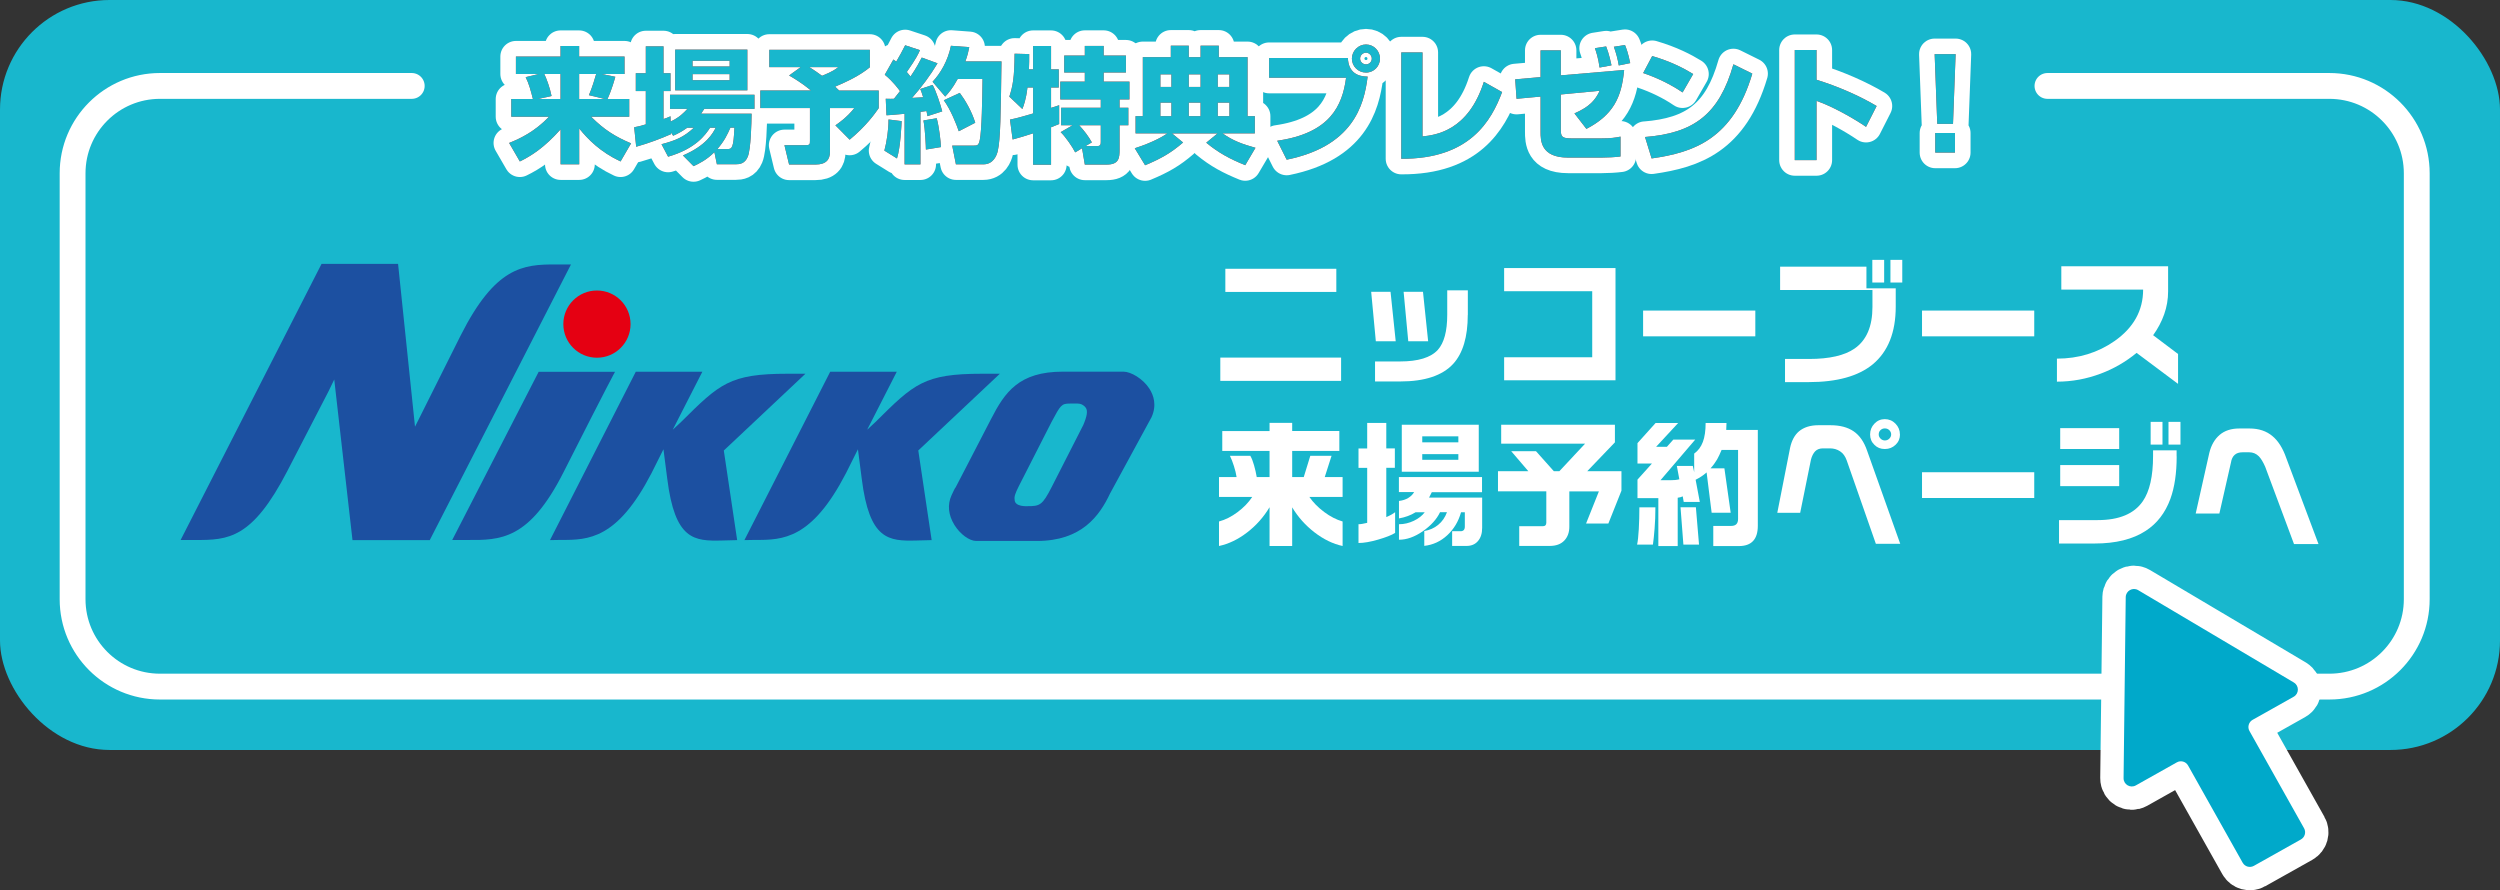 <?xml version="1.0" encoding="UTF-8"?>
<svg id="_レイヤー_1" data-name="レイヤー 1" xmlns="http://www.w3.org/2000/svg" width="382.28" height="136.14" viewBox="0 0 382.28 136.14">
  <rect x="0" y="0" width="382.28" height="136.14" fill="#333333" stroke="none"/>
  <rect width="382.28" height="114.68" rx="16.75" ry="16.75" fill="#18b7cd"/>
  <g>
    <path d="m350.77,104.37l-23.82-14.13c-.83-.49-1.88.1-1.9,1.06l-.33,27.69c-.01.97,1.03,1.58,1.87,1.11l6.28-3.53c.6-.34,1.37-.12,1.71.48l8.35,14.87c.34.6,1.1.82,1.71.48l7.2-4.04c.6-.34.82-1.1.48-1.71l-8.35-14.87c-.34-.6-.12-1.37.48-1.71l6.28-3.53c.84-.47.86-1.68.03-2.17Z" fill="none" stroke="#fff" stroke-linecap="round" stroke-linejoin="round" stroke-width="7.14"/>
    <path d="m350.77,104.37l-23.82-14.13c-.83-.49-1.88.1-1.9,1.06l-.33,27.69c-.01.97,1.03,1.58,1.87,1.11l6.28-3.53c.6-.34,1.37-.12,1.71.48l8.35,14.87c.34.6,1.1.82,1.71.48l7.2-4.04c.6-.34.82-1.1.48-1.71l-8.35-14.87c-.34-.6-.12-1.37.48-1.71l6.28-3.53c.84-.47.86-1.68.03-2.17Z" fill="#00a9ca"/>
  </g>
  <g>
    <path d="m205.07,58.24h-18.47v-3.56h18.47v3.56Zm-.73-13.6h-16.97v-3.54h16.97v3.54Z" fill="#fff"/>
    <path d="m213.42,52.18h-3.04l-.71-7.56h2.96l.79,7.56Zm11.02-4.04c0,3.37-.74,5.87-2.23,7.5-1.65,1.79-4.35,2.69-8.1,2.69h-3.85v-3.06h3.83c2.76,0,4.69-.59,5.77-1.77.96-1.07,1.44-2.86,1.44-5.37v-3.73h3.15v3.75Zm-6.06,4.04h-3.04l-.71-7.56h2.96l.79,7.56Z" fill="#fff"/>
    <path d="m247.03,58.15h-17.03v-3.52h13.47v-10.1h-13.47v-3.54h17.03v17.16Z" fill="#fff"/>
    <path d="m268.41,51.43h-17.16v-3.94h17.16v3.94Z" fill="#fff"/>
    <path d="m289.88,46.89c0,3.93-1.17,6.86-3.5,8.81-2.21,1.82-5.48,2.73-9.81,2.73h-3.62v-3.54h3.69c3.09,0,5.41-.53,6.93-1.58,1.83-1.26,2.75-3.39,2.75-6.37v-2.6h-14.12v-3.56h13.2v3.31h4.48v2.81Zm-1.77-3.69h-1.81v-3.46h1.81v3.46Zm2.77,0h-1.81v-3.46h1.81v3.46Z" fill="#fff"/>
    <path d="m311.06,51.43h-17.16v-3.94h17.16v3.94Z" fill="#fff"/>
    <path d="m333.04,58.69l-6.33-4.73c-1.65,1.36-3.48,2.42-5.48,3.17-2.18.82-4.41,1.23-6.7,1.23v-3.52c3.3,0,6.24-.9,8.81-2.69,2.91-2.04,4.37-4.66,4.37-7.87h-12.51v-3.56h16.33v3.83c0,1.21-.2,2.38-.6,3.51-.4,1.13-.97,2.2-1.69,3.2l3.81,2.87v4.56Z" fill="#fff"/>
    <path d="m194.13,65.91v-1.25h3.46v1.25h7.21v3.04h-7.21v4h1.77l1-3.25h3.25l-1.04,3.25h2.73v3.04h-5.08c.57.83,1.32,1.6,2.26,2.3.94.7,1.88,1.18,2.82,1.45v3.75c-1.47-.32-2.9-1.01-4.29-2.08-1.39-1.07-2.53-2.35-3.42-3.83v5.91h-3.46v-5.93c-.9,1.51-2.05,2.8-3.43,3.86-1.38,1.06-2.81,1.75-4.3,2.07v-3.75c.97-.26,1.92-.74,2.84-1.43s1.67-1.46,2.24-2.32h-5.08v-3.04h2.69c-.08-.53-.22-1.09-.41-1.69-.19-.6-.39-1.12-.61-1.56h3.12c.21.36.4.84.57,1.45.17.6.31,1.2.41,1.8h1.96v-4h-7.23v-3.04h7.23Z" fill="#fff"/>
    <path d="m211.98,64.66v3.91h1.31v2.96h-1.31v7.54c.57-.24,1.02-.49,1.35-.75v3.17c-.53.33-1.39.67-2.59,1.02-1.2.35-2.2.52-3.01.52v-2.87c.18,0,.37-.02.55-.05.19-.03.45-.09.78-.16v-8.41h-1.33v-2.96h1.33v-3.91h2.91Zm1.92,8.29h12.72v2.31h-7.68l-.42.83h8.12v4.62c0,.85-.21,1.52-.64,2.02-.42.5-1.01.75-1.76.75h-2.19v-2.25h1.29c.43,0,.65-.24.65-.71v-2.19h-.58c-.39,1.4-1.09,2.57-2.1,3.51s-2.19,1.48-3.52,1.63v-2.27c.82-.14,1.53-.45,2.13-.95.6-.49,1.05-1.13,1.34-1.93h-1.06c-.51,1.08-1.4,2.05-2.64,2.92-1.25.86-2.46,1.29-3.64,1.29v-2.37c.79,0,1.55-.18,2.28-.53s1.28-.79,1.66-1.3h-1.4c-.74.46-1.58.77-2.54.94v-2.67c.56-.07,1.03-.22,1.42-.46.39-.24.69-.53.9-.9h-2.33v-2.31Zm12.22-8v7.18h-11.77v-7.18h11.77Zm-8.64,2.69h5.52v-.92h-5.52v.92Zm0,2.67h5.52v-.87h-5.52v.87Z" fill="#fff"/>
    <path d="m246.94,64.95v2.69l-4.23,4.41h5.23v2.98l-2,5.02h-3.41l1.96-4.91h-4.52v5.41c0,.87-.26,1.58-.78,2.12-.52.54-1.26.81-2.22.81h-4.66v-3.02h3.64c.33,0,.5-.18.5-.54v-4.79h-7.39v-3.08h4.64l-2.62-3.06h3.79l2.73,3.06h.85l3.93-4.21h-12.83v-2.89h17.39Z" fill="#fff"/>
    <path d="m253.13,77.57c0,1.15-.04,2.22-.12,3.22s-.16,1.82-.26,2.49h-2.42c.11-.49.2-1.28.26-2.37s.09-2.21.09-3.33h2.44Zm3.5-12.91l-3.39,3.66h1.65l.98-1.1h3.35l-5.31,6.21h1.52c.25,0,.49-.01.71-.03.22-.02.44-.06.65-.11l-.38-2.04h2.44l.21.96v-2.85c.61-.44,1.05-1.04,1.33-1.79.28-.75.42-1.71.42-2.89h3.19l-.04,1.06h4.83v14.66c0,2.07-.97,3.1-2.9,3.1h-3.91v-3.08h2.73c.71,0,1.06-.35,1.06-1.06v-10.56h-2.52c-.22.54-.45,1.03-.69,1.46-.29.49-.62.94-1,1.35h2.12l.96,6.79h-2.91l-.77-6.16c-.29.25-.56.46-.81.62-.25.17-.54.33-.87.5l.64,3.39h-2.46l-.15-.85c-.21.1-.46.17-.77.21v7.39h-2.96v-7.33h-3.19v-2.83l2.21-2.46h-2.21v-3.12l2.77-3.08h3.48Zm2.69,12.91l.48,5.71h-2.39l-.44-5.71h2.35Z" fill="#fff"/>
    <path d="m290.59,83.15h-3.75l-4.46-12.76c-.22-.62-.56-1.09-1.01-1.38-.45-.3-.97-.45-1.55-.45h-1.06c-.51,0-.91.15-1.2.45-.28.3-.5.72-.64,1.26l-1.65,8.14h-3.5l1.96-9.95c.24-1.1.69-1.93,1.35-2.5.74-.62,1.73-.94,2.98-.94h1.83c1.46,0,2.64.31,3.55.93.91.62,1.6,1.61,2.07,2.99l5.06,14.22Zm-.06-16.72c0,.62-.22,1.15-.67,1.58-.45.43-.99.65-1.65.65s-1.16-.21-1.59-.64c-.44-.42-.66-.95-.66-1.59s.22-1.19.66-1.65c.44-.46.97-.69,1.59-.69s1.18.23,1.63.69c.45.46.68,1.01.68,1.65Zm-1.35,0c0-.25-.09-.46-.28-.65-.19-.18-.41-.27-.68-.27s-.47.08-.66.25c-.19.17-.28.39-.28.67,0,.24.09.45.28.64.19.19.41.28.66.28.26,0,.49-.09.68-.28.19-.19.28-.4.28-.64Z" fill="#fff"/>
    <path d="m311.06,76.15h-17.16v-3.94h17.16v3.94Z" fill="#fff"/>
    <path d="m332.84,69.78c0,2.57-.32,4.73-.96,6.5-.79,2.15-2.05,3.78-3.77,4.89-1.97,1.29-4.58,1.94-7.83,1.94h-5.43v-3.58h5.91c3.28,0,5.57-.96,6.89-2.87,1.05-1.51,1.58-3.82,1.58-6.93v-.87h3.6v.94Zm-8.79-1.12h-9.02v-3.19h9.02v3.19Zm0,5.68h-9.02v-3.23h9.02v3.23Zm6.62-6.35h-1.81v-3.48h1.81v3.48Zm2.75,0h-1.83v-3.48h1.83v3.48Z" fill="#fff"/>
    <path d="m354.53,83.19h-3.75l-4.41-11.83c-.32-.72-.64-1.25-.96-1.58-.42-.42-.91-.62-1.48-.62h-1.02c-.51,0-.92.13-1.21.4-.29.26-.48.65-.56,1.17l-1.77,7.79h-3.62l2.08-9.27c.29-1.18.82-2.1,1.58-2.75.76-.65,1.76-.98,3-.98h1.56c1.43,0,2.6.39,3.52,1.17.87.72,1.58,1.83,2.1,3.33l4.94,13.18Z" fill="#fff"/>
  </g>
  <g>
    <path d="m322.37,104.99H24.46c-7.38,0-13.36-5.98-13.36-13.36V26.5c0-7.38,5.98-13.36,13.36-13.36h38.5" fill="none" stroke="#fff" stroke-linecap="round" stroke-miterlimit="10" stroke-width="3.95"/>
    <path d="m313.08,13.14h43.11c7.38,0,13.36,5.98,13.36,13.36v65.13c0,7.38-5.98,13.36-13.36,13.36h-2.63" fill="none" stroke="#fff" stroke-linecap="round" stroke-miterlimit="10" stroke-width="3.95"/>
  </g>
  <g>
    <path d="m82.37,56.85h11.68s-.82,1.41-7.88,15.36c-5.26,10.4-9.67,10.4-14.78,10.36h-2.24l13.22-25.72Z" fill="#1c50a1"/>
    <path d="m140.42,68.9l2.04,13.69s-1.73.05-2.3.06c-4.3.11-7.22-.08-8.39-9.45,0,0-.58-4.5-.58-4.5l-1.84,3.68c-5.22,10.06-9.62,10.21-13.87,10.18l-1.65.03,13.12-25.75h10.18l-4.53,8.87s1.25-1.16,1.27-1.18c5.91-5.86,7.42-7.38,16.31-7.38h2.71l-12.48,11.74Z" fill="#1c50a1"/>
    <path d="m175.77,59.45c-1.01-1.57-2.87-2.62-3.97-2.62h-9.27c-6.73,0-8.88,3.14-10.99,7.25,0,0-1.55,3-3.08,5.95-.44.84-.87,1.68-1.27,2.45-.26.49-.69,1.34-1.06,2.04-.09.18.02-.2-.63,1.22-.65,1.42-.5,3,.44,4.53.88,1.42,2.29,2.45,3.34,2.45h9.27c6.87,0,9.59-3.87,11.19-7.26l6.34-11.66c.85-1.86.3-3.39-.31-4.34Zm-10.17,5.63l-4.81,9.44c-1.41,2.76-1.8,2.88-3.68,2.88h0c-.05,0-1.96.13-1.96-.99-.07-.47.05-.89.64-2.07,0,0,5-9.81,5-9.81,1.39-2.6,1.52-2.82,2.81-2.82h1.19c.45,0,.88.17,1.23.63.34.46.22,1.28-.41,2.74Z" fill="#1c50a1"/>
    <path d="m65.7,82.59h-11.8l-2.79-24.56-.87,1.8-6.29,12.17c-5.37,10.39-9.02,10.6-14.13,10.57h-2.2l21.55-42.22h11.7l2.59,24.9,6.99-13.97c5.26-10.41,9.47-10.88,14.58-10.84h2.28l-21.6,42.16Z" fill="#1c50a1"/>
    <path d="m91.28,54.7c2.84,0,5.14-2.3,5.14-5.14s-2.3-5.14-5.14-5.14-5.14,2.3-5.14,5.14,2.3,5.14,5.14,5.14Z" fill="#e50012"/>
    <path d="m110.68,68.9l2.04,13.69s-1.73.05-2.3.06c-4.3.11-7.22-.08-8.39-9.45,0,0-.58-4.5-.58-4.5l-1.84,3.68c-5.22,10.06-9.62,10.21-13.86,10.18l-1.65.03,13.12-25.75h10.18l-4.53,8.87s1.25-1.16,1.27-1.18c5.91-5.86,7.42-7.38,16.31-7.38h2.71l-12.48,11.74Z" fill="#1c50a1"/>
  </g>
  <g>
    <g>
      <path d="m82.31,11.32h-3.42v-2.68h6.82v-1.61h2.85v1.61h6.94v2.68h-3.46l2.05.42c-.08.29-.54,1.99-1.2,3.4h3.33v2.71h-5.83c1.93,1.93,3.61,3.02,6.11,4.07l-1.61,2.77c-3.06-1.43-4.99-3.38-6.32-5.04v5.48h-2.85v-5.35c-2.48,2.79-4.47,4.05-6.23,4.91l-1.64-2.83c1.83-.73,3.99-1.8,6.1-4.01h-5.77v-2.71h3.31c-.32-1.24-.61-2.37-1.11-3.34l1.95-.48Zm-.08,3.82h3.48v-3.82h-2.48c.31.63.86,2.08,1.11,3.36l-2.1.46Zm7.82-.59c.46-.99.99-2.81,1.11-3.23h-2.6v3.82h3.9l-2.41-.59Z" fill="none" stroke="#fff" stroke-linecap="round" stroke-linejoin="round" stroke-width="4.76"/>
      <path d="m105.11,19.52c-.88.63-1.55.96-2.18,1.24l-.32-.5v.25c-1.57.69-3.27,1.34-5.33,1.93l-.31-2.98c.53-.1.65-.13,1.78-.44v-5.1h-1.53v-2.73h1.53v-4.11h2.71v4.11h1.07v2.73h-1.07v4.28c.36-.11.59-.21,1.07-.42l.02.8c1.3-.61,1.95-1.26,2.56-1.93h-2.66v-2.16h12.92v2.16h-7.68c-.21.34-.31.48-.48.73h7.72c-.02,1.39-.1,5.43-.59,6.59-.44,1.07-1.24,1.15-1.83,1.15h-2.89l-.38-1.85c-1.19,1.18-2.33,1.74-3.19,2.14l-1.62-1.64c3.59-1.53,4.59-3.42,5.01-4.24h-.86c-.71,1.09-2.2,3.21-6.42,4.43l-1.01-1.91c2.18-.57,3.42-1.09,4.95-2.52h-.97Zm-1.87-11.94h11.04v6.23h-11.04v-6.23Zm2.66,1.72v.86h5.67v-.86h-5.67Zm0,2.04v.92h5.67v-.92h-5.67Zm5.37,11.45c.65,0,.9-.17,1.03-3.27h-.61c-.48,1.07-.88,1.97-1.99,3.27h1.57Z" fill="none" stroke="#fff" stroke-linecap="round" stroke-linejoin="round" stroke-width="4.76"/>
      <path d="m122.45,10.27h-4.82v-2.66h15.38v2.68c-1.59,1.3-3.44,2.16-5.31,2.96.11.1.5.48.61.59h6.06v2.69c-.57.82-1.89,2.71-4.45,4.83l-2.18-2.2c.4-.27,1.74-1.17,2.9-2.64h-3.73v6.71c0,1.13-.55,1.93-2.22,1.93h-4.03l-.71-2.96h3.17c.73,0,.73-.13.73-.69v-4.99h-7.59v-2.69h7.74c-1.36-1.13-2.71-1.93-3.34-2.29l1.78-1.28Zm1.32,0c.74.46,1.32.88,1.93,1.32,1.68-.67,2.16-1.07,2.47-1.32h-4.4Z" fill="none" stroke="#fff" stroke-linecap="round" stroke-linejoin="round" stroke-width="4.76"/>
      <path d="m137.87,18.52c-.02.48-.15,3.94-.71,5.71l-1.93-1.2c.36-1.32.65-3.23.63-4.76l2.01.25Zm-2.43-3.42c.59.02.88.02,1.26,0,.59-.75.76-.97.92-1.17-.17-.23-1.05-1.47-2.33-2.5l1.32-2.33c.23.15.31.21.44.32.57-.99.84-1.45,1.36-2.5l2.26.75c-.23.54-.52,1.2-2.01,3.34.13.17.29.34.57.69.94-1.38,1.36-2.22,1.72-2.9l2.41.88c-1.13,1.89-2.45,3.65-3.9,5.29.23-.02,1.43-.08,1.7-.1-.25-.8-.29-.92-.44-1.26l1.89-.63c.5.88,1.2,3,1.47,4.05l-2.26.73c-.08-.36-.1-.5-.15-.78-.19.04-.34.06-.92.13v8.03h-2.43v-7.74c-1.68.17-2.16.19-2.77.23l-.11-2.52Zm7.8,2.98c.4,1.55.59,3.42.65,4.41l-2.31.38c0-.36-.11-3.17-.38-4.45l2.04-.34Zm4.97-10.87c-.11.57-.23,1.17-.59,2.18h5.52c-.11,8.04-.15,11.92-.57,13.7-.15.67-.67,2.04-2.2,2.04h-4.2l-.57-2.87h3.32c.48,0,.73,0,.9-.86.31-1.51.38-6.25.42-9.32h-3.8c-.84,1.53-1.38,2.1-1.91,2.69l-1.93-2.27c1.22-1.28,2.35-3.23,2.81-5.5l2.81.21Zm-1.45,6.99c.82,1.09,1.82,2.79,2.37,4.57l-2.52,1.3c-.34-1.01-1.22-3.27-2.29-4.74l2.45-1.13Z" fill="none" stroke="#fff" stroke-linecap="round" stroke-linejoin="round" stroke-width="4.76"/>
      <path d="m154.43,18.29c.94-.17,2.77-.71,3.54-.94v-3.97h-.86c-.21,1.83-.57,2.77-.78,3.29l-1.99-1.89c.53-1.64.78-2.9.8-6.57l2.24.06c0,.78,0,1.59-.04,2.33h.63v-3.57h2.75v3.57h1.18v2.79h-1.18v3.1c.19-.06,1.13-.36,1.24-.4v2.87c-.27.11-.42.19-1.24.5v5.73h-2.75v-4.8c-.88.29-2.39.76-3.13.94l-.4-3.02Zm9.59.86h-1.76v-2.68h6.06v-1.26h-6.19v-2.73h3.75v-1.39h-3.15v-2.6h3.15v-1.47h2.89v1.47h3.4v2.6h-3.4v1.39h3.94v2.73h-1.51v1.26h1.34v2.68h-1.34v3.69c0,1.32-.08,2.33-2.01,2.33h-3.31l-.42-2.5-1.05.63c-.38-.78-1.45-2.35-2.22-3.1l1.83-1.05Zm1.97,3.19h1.78c.55,0,.55-.34.55-.71v-2.48h-3.31c.78.84,1.38,1.62,1.95,2.62l-.97.57Z" fill="none" stroke="#fff" stroke-linecap="round" stroke-linejoin="round" stroke-width="4.76"/>
      <path d="m173.52,22.67c3.08-.99,4.57-1.99,4.97-2.27h-4.85v-2.64h1.11v-9.02h4.28v-1.76h2.75v1.76h1.8v-1.76h2.79v1.76h4.4v9.02h1.11v2.64h-4.93c1.62,1.13,2.96,1.62,5.03,2.2l-1.57,2.66c-2.25-.92-4.01-1.82-5.96-3.44l1.72-1.41h-6.94l1.68,1.38c-1.82,1.57-3.34,2.45-5.81,3.48l-1.57-2.58Zm3.92-11.29v1.91h1.68v-1.91h-1.68Zm0,4.32v2.06h1.68v-2.06h-1.68Zm4.34-4.32v1.91h1.8v-1.91h-1.8Zm0,4.32v2.06h1.8v-2.06h-1.8Zm4.43-4.32v1.91h1.78v-1.91h-1.78Zm0,4.32v2.06h1.78v-2.06h-1.78Z" fill="none" stroke="#fff" stroke-linecap="round" stroke-linejoin="round" stroke-width="4.76"/>
      <path d="m206.11,8.86c.08,2.27,1.55,2.85,3.02,2.85-.55,4.55-2.35,10.66-12.38,12.71l-1.45-2.9c8.08-1.15,9.97-5.35,10.53-9.63h-11.77v-3.02h12.06Zm4.91.1c0,1.17-.94,2.14-2.14,2.14s-2.16-.96-2.16-2.14.99-2.16,2.16-2.16,2.14.96,2.14,2.16Zm-3.04,0c0,.48.4.88.9.88s.88-.4.88-.88-.4-.9-.88-.9-.9.38-.9.9Z" fill="none" stroke="#fff" stroke-linecap="round" stroke-linejoin="round" stroke-width="4.76"/>
      <path d="m217.52,20.86c1.91-.21,6.97-.76,9.38-8.35l2.79,1.57c-1.64,4.36-4.91,10.26-15.42,10.2V8.01h3.25v12.84Z" fill="none" stroke="#fff" stroke-linecap="round" stroke-linejoin="round" stroke-width="4.76"/>
      <path d="m248.35,10.71c-.38,4.22-1.7,6.88-5.77,9l-1.83-2.37c2.37-1.03,3.21-2.08,3.86-3.46l-5.94.57v5.39c0,1.07.19,1.32,1.61,1.32h4.64c1.41,0,2.08-.11,2.88-.27v3.04c-.84.11-2.04.17-2.88.17h-5.16c-4.19,0-4.19-2.66-4.19-3.94v-5.39l-3.67.34-.21-2.98,3.88-.34v-4.09h3.1v3.82l9.69-.82Zm-3.76-.38c-.17-1.41-.57-2.56-.71-2.96l1.72-.27c.46,1.18.75,2.56.82,2.89l-1.83.34Zm2.94-.31c-.21-1.22-.38-1.76-.75-2.87l1.7-.27c.19.46.48,1.2.8,2.77l-1.76.36Z" fill="none" stroke="#fff" stroke-linecap="round" stroke-linejoin="round" stroke-width="4.76"/>
      <path d="m257.28,14.13c-1.78-1.22-3.97-2.27-6.02-2.96l1.38-2.6c2.87.84,4.87,1.89,6.27,2.75l-1.62,2.81Zm-5.75,6.82c7.43-.59,11.35-3.42,13.53-11.12l2.89,1.43c-2.96,9.97-8.87,12.04-15.4,12.97l-1.01-3.29Z" fill="none" stroke="#fff" stroke-linecap="round" stroke-linejoin="round" stroke-width="4.76"/>
      <path d="m277.77,7.65v4.55c3.15.96,6.59,2.46,9.19,4.01l-1.62,3.19c-1.99-1.36-5.22-3.17-7.57-3.97v9.06h-3.33V7.65h3.33Z" fill="none" stroke="#fff" stroke-linecap="round" stroke-linejoin="round" stroke-width="4.76"/>
      <path d="m299.04,8.28l-.4,10.66h-2.41l-.4-10.66h3.21Zm-.1,12.06v3h-3.02v-3h3.02Z" fill="none" stroke="#fff" stroke-linecap="round" stroke-linejoin="round" stroke-width="4.76"/>
    </g>
    <g>
      <path d="m82.31,11.32h-3.42v-2.68h6.82v-1.61h2.85v1.61h6.94v2.68h-3.46l2.05.42c-.08.29-.54,1.99-1.2,3.4h3.33v2.71h-5.83c1.93,1.93,3.61,3.02,6.11,4.07l-1.61,2.77c-3.06-1.43-4.99-3.38-6.32-5.04v5.48h-2.85v-5.35c-2.48,2.79-4.47,4.05-6.23,4.91l-1.64-2.83c1.83-.73,3.99-1.8,6.1-4.01h-5.77v-2.71h3.31c-.32-1.24-.61-2.37-1.11-3.34l1.95-.48Zm-.08,3.82h3.48v-3.82h-2.48c.31.63.86,2.08,1.11,3.36l-2.1.46Zm7.82-.59c.46-.99.99-2.81,1.11-3.23h-2.6v3.82h3.9l-2.41-.59Z" fill="#e73828"/>
      <path d="m105.11,19.52c-.88.63-1.55.96-2.18,1.24l-.32-.5v.25c-1.57.69-3.27,1.34-5.33,1.93l-.31-2.98c.53-.1.65-.13,1.78-.44v-5.1h-1.53v-2.73h1.53v-4.11h2.71v4.11h1.07v2.73h-1.07v4.28c.36-.11.59-.21,1.07-.42l.02.8c1.3-.61,1.95-1.26,2.56-1.93h-2.66v-2.16h12.92v2.16h-7.68c-.21.34-.31.48-.48.73h7.72c-.02,1.39-.1,5.43-.59,6.59-.44,1.07-1.24,1.15-1.83,1.15h-2.89l-.38-1.85c-1.19,1.18-2.33,1.74-3.19,2.14l-1.62-1.64c3.59-1.53,4.59-3.42,5.01-4.24h-.86c-.71,1.09-2.2,3.21-6.42,4.43l-1.01-1.91c2.18-.57,3.42-1.09,4.95-2.52h-.97Zm-1.87-11.94h11.04v6.23h-11.04v-6.23Zm2.66,1.72v.86h5.67v-.86h-5.67Zm0,2.04v.92h5.67v-.92h-5.67Zm5.37,11.45c.65,0,.9-.17,1.03-3.27h-.61c-.48,1.07-.88,1.97-1.99,3.27h1.57Z" fill="#e73828"/>
      <path d="m122.45,10.27h-4.82v-2.66h15.38v2.68c-1.59,1.3-3.44,2.16-5.31,2.96.11.1.5.48.61.59h6.06v2.69c-.57.82-1.89,2.71-4.45,4.83l-2.18-2.2c.4-.27,1.74-1.17,2.9-2.64h-3.73v6.71c0,1.13-.55,1.93-2.22,1.93h-4.03l-.71-2.96h3.17c.73,0,.73-.13.73-.69v-4.99h-7.59v-2.69h7.74c-1.36-1.13-2.71-1.93-3.34-2.29l1.78-1.28Zm1.32,0c.74.46,1.32.88,1.93,1.32,1.68-.67,2.16-1.07,2.47-1.32h-4.4Z" fill="#e73828"/>
      <path d="m137.87,18.52c-.02.48-.15,3.94-.71,5.71l-1.93-1.2c.36-1.32.65-3.23.63-4.76l2.01.25Zm-2.43-3.42c.59.02.88.02,1.26,0,.59-.75.76-.97.92-1.17-.17-.23-1.05-1.47-2.33-2.5l1.32-2.33c.23.15.31.21.44.32.57-.99.84-1.45,1.36-2.5l2.26.75c-.23.54-.52,1.2-2.01,3.34.13.17.29.34.57.69.94-1.38,1.36-2.22,1.72-2.9l2.41.88c-1.13,1.89-2.45,3.65-3.9,5.29.23-.02,1.43-.08,1.7-.1-.25-.8-.29-.92-.44-1.26l1.89-.63c.5.88,1.2,3,1.47,4.05l-2.26.73c-.08-.36-.1-.5-.15-.78-.19.04-.34.06-.92.13v8.03h-2.43v-7.74c-1.68.17-2.16.19-2.77.23l-.11-2.52Zm7.8,2.98c.4,1.55.59,3.42.65,4.41l-2.31.38c0-.36-.11-3.17-.38-4.45l2.04-.34Zm4.97-10.87c-.11.57-.23,1.17-.59,2.18h5.52c-.11,8.04-.15,11.92-.57,13.7-.15.67-.67,2.04-2.2,2.04h-4.2l-.57-2.87h3.32c.48,0,.73,0,.9-.86.31-1.51.38-6.25.42-9.32h-3.8c-.84,1.53-1.38,2.1-1.91,2.69l-1.93-2.27c1.22-1.28,2.35-3.23,2.81-5.5l2.81.21Zm-1.45,6.99c.82,1.09,1.82,2.79,2.37,4.57l-2.52,1.3c-.34-1.01-1.22-3.27-2.29-4.74l2.45-1.13Z" fill="#e73828"/>
      <path d="m154.43,18.29c.94-.17,2.77-.71,3.54-.94v-3.97h-.86c-.21,1.83-.57,2.77-.78,3.29l-1.99-1.89c.53-1.64.78-2.9.8-6.57l2.24.06c0,.78,0,1.59-.04,2.33h.63v-3.57h2.75v3.57h1.18v2.79h-1.18v3.1c.19-.06,1.13-.36,1.24-.4v2.87c-.27.11-.42.19-1.24.5v5.73h-2.75v-4.8c-.88.29-2.39.76-3.13.94l-.4-3.02Zm9.59.86h-1.76v-2.68h6.06v-1.26h-6.19v-2.73h3.75v-1.39h-3.15v-2.6h3.15v-1.47h2.89v1.47h3.4v2.6h-3.4v1.39h3.94v2.73h-1.51v1.26h1.34v2.68h-1.34v3.69c0,1.32-.08,2.33-2.01,2.33h-3.31l-.42-2.5-1.05.63c-.38-.78-1.45-2.35-2.22-3.1l1.83-1.05Zm1.97,3.19h1.78c.55,0,.55-.34.55-.71v-2.48h-3.31c.78.84,1.38,1.62,1.95,2.62l-.97.57Z" fill="#e73828"/>
      <path d="m173.52,22.67c3.08-.99,4.57-1.99,4.97-2.27h-4.85v-2.64h1.11v-9.02h4.28v-1.76h2.75v1.76h1.8v-1.76h2.79v1.76h4.4v9.02h1.11v2.64h-4.93c1.62,1.13,2.96,1.62,5.03,2.2l-1.57,2.66c-2.25-.92-4.01-1.82-5.96-3.44l1.72-1.41h-6.94l1.68,1.38c-1.82,1.57-3.34,2.45-5.81,3.48l-1.57-2.58Zm3.92-11.29v1.91h1.68v-1.91h-1.68Zm0,4.32v2.06h1.68v-2.06h-1.68Zm4.34-4.32v1.91h1.8v-1.91h-1.8Zm0,4.32v2.06h1.8v-2.06h-1.8Zm4.43-4.32v1.91h1.78v-1.91h-1.78Zm0,4.32v2.06h1.78v-2.06h-1.78Z" fill="#e73828"/>
      <path d="m206.11,8.86c.08,2.27,1.55,2.85,3.02,2.85-.55,4.55-2.35,10.66-12.38,12.71l-1.45-2.9c8.08-1.15,9.97-5.35,10.53-9.63h-11.77v-3.02h12.06Zm4.91.1c0,1.17-.94,2.14-2.14,2.14s-2.16-.96-2.16-2.14.99-2.16,2.16-2.16,2.14.96,2.14,2.16Zm-3.04,0c0,.48.4.88.9.88s.88-.4.88-.88-.4-.9-.88-.9-.9.38-.9.9Z" fill="#e73828"/>
      <path d="m217.52,20.86c1.91-.21,6.97-.76,9.38-8.35l2.79,1.57c-1.64,4.36-4.91,10.26-15.42,10.2V8.01h3.25v12.84Z" fill="#e73828"/>
      <path d="m248.35,10.71c-.38,4.22-1.7,6.88-5.77,9l-1.83-2.37c2.37-1.03,3.21-2.08,3.86-3.46l-5.94.57v5.39c0,1.07.19,1.32,1.61,1.32h4.64c1.41,0,2.08-.11,2.88-.27v3.04c-.84.11-2.04.17-2.88.17h-5.16c-4.19,0-4.19-2.66-4.19-3.94v-5.39l-3.67.34-.21-2.98,3.88-.34v-4.09h3.1v3.82l9.69-.82Zm-3.76-.38c-.17-1.41-.57-2.56-.71-2.96l1.72-.27c.46,1.18.75,2.56.82,2.89l-1.83.34Zm2.94-.31c-.21-1.22-.38-1.76-.75-2.87l1.7-.27c.19.46.48,1.2.8,2.77l-1.76.36Z" fill="#e73828"/>
      <path d="m257.28,14.13c-1.78-1.22-3.97-2.27-6.02-2.96l1.38-2.6c2.87.84,4.87,1.89,6.27,2.75l-1.62,2.81Zm-5.75,6.82c7.43-.59,11.35-3.42,13.53-11.12l2.89,1.43c-2.96,9.97-8.87,12.04-15.4,12.97l-1.01-3.29Z" fill="#e73828"/>
      <path d="m277.77,7.65v4.55c3.15.96,6.59,2.46,9.19,4.01l-1.62,3.19c-1.99-1.36-5.22-3.17-7.57-3.97v9.06h-3.33V7.65h3.33Z" fill="#e73828"/>
      <path d="m299.04,8.28l-.4,10.66h-2.41l-.4-10.66h3.21Zm-.1,12.06v3h-3.02v-3h3.02Z" fill="#e73828"/>
    </g>
    <g>
      <path d="m82.31,11.32h-3.42v-2.68h6.82v-1.61h2.85v1.61h6.94v2.68h-3.46l2.05.42c-.08.29-.54,1.99-1.2,3.4h3.33v2.71h-5.83c1.93,1.93,3.61,3.02,6.11,4.07l-1.61,2.77c-3.06-1.43-4.99-3.38-6.32-5.04v5.48h-2.85v-5.35c-2.48,2.79-4.47,4.05-6.23,4.91l-1.64-2.83c1.83-.73,3.99-1.8,6.1-4.01h-5.77v-2.71h3.31c-.32-1.24-.61-2.37-1.11-3.34l1.95-.48Zm-.08,3.82h3.48v-3.82h-2.48c.31.63.86,2.08,1.11,3.36l-2.1.46Zm7.82-.59c.46-.99.99-2.81,1.11-3.23h-2.6v3.82h3.9l-2.41-.59Z" fill="#18b7cd"/>
      <path d="m105.11,19.52c-.88.63-1.55.96-2.18,1.24l-.32-.5v.25c-1.57.69-3.27,1.34-5.33,1.93l-.31-2.98c.53-.1.65-.13,1.78-.44v-5.1h-1.53v-2.73h1.53v-4.11h2.71v4.11h1.07v2.73h-1.07v4.28c.36-.11.59-.21,1.07-.42l.02.8c1.3-.61,1.95-1.26,2.56-1.93h-2.66v-2.16h12.92v2.16h-7.68c-.21.34-.31.48-.48.73h7.72c-.02,1.39-.1,5.43-.59,6.59-.44,1.07-1.24,1.15-1.83,1.15h-2.89l-.38-1.85c-1.19,1.18-2.33,1.74-3.19,2.14l-1.62-1.64c3.59-1.53,4.59-3.42,5.01-4.24h-.86c-.71,1.09-2.2,3.21-6.42,4.43l-1.01-1.91c2.18-.57,3.42-1.09,4.95-2.52h-.97Zm-1.87-11.94h11.04v6.23h-11.04v-6.23Zm2.66,1.72v.86h5.67v-.86h-5.67Zm0,2.04v.92h5.67v-.92h-5.67Zm5.37,11.45c.65,0,.9-.17,1.03-3.27h-.61c-.48,1.07-.88,1.97-1.99,3.27h1.57Z" fill="#18b7cd"/>
      <path d="m122.45,10.27h-4.82v-2.66h15.38v2.68c-1.59,1.3-3.44,2.16-5.31,2.96.11.1.5.48.61.59h6.06v2.69c-.57.82-1.89,2.71-4.45,4.83l-2.18-2.2c.4-.27,1.74-1.17,2.9-2.64h-3.73v6.71c0,1.13-.55,1.93-2.22,1.93h-4.03l-.71-2.96h3.17c.73,0,.73-.13.73-.69v-4.99h-7.59v-2.69h7.74c-1.36-1.13-2.71-1.93-3.34-2.29l1.78-1.28Zm1.32,0c.74.46,1.32.88,1.93,1.32,1.68-.67,2.16-1.07,2.47-1.32h-4.4Z" fill="#18b7cd"/>
      <path d="m137.87,18.52c-.02.48-.15,3.94-.71,5.71l-1.93-1.2c.36-1.32.65-3.23.63-4.76l2.01.25Zm-2.43-3.42c.59.02.88.02,1.26,0,.59-.75.76-.97.92-1.17-.17-.23-1.05-1.47-2.33-2.5l1.32-2.33c.23.15.31.21.44.32.57-.99.84-1.45,1.36-2.5l2.26.75c-.23.54-.52,1.2-2.01,3.34.13.17.29.34.57.69.94-1.38,1.36-2.22,1.72-2.9l2.41.88c-1.13,1.89-2.45,3.65-3.9,5.29.23-.02,1.43-.08,1.7-.1-.25-.8-.29-.92-.44-1.26l1.89-.63c.5.88,1.2,3,1.47,4.05l-2.26.73c-.08-.36-.1-.5-.15-.78-.19.04-.34.06-.92.13v8.03h-2.43v-7.74c-1.68.17-2.16.19-2.77.23l-.11-2.52Zm7.8,2.98c.4,1.55.59,3.42.65,4.41l-2.31.38c0-.36-.11-3.17-.38-4.45l2.04-.34Zm4.97-10.87c-.11.57-.23,1.17-.59,2.18h5.52c-.11,8.04-.15,11.92-.57,13.7-.15.67-.67,2.04-2.2,2.04h-4.2l-.57-2.87h3.32c.48,0,.73,0,.9-.86.31-1.51.38-6.25.42-9.32h-3.8c-.84,1.53-1.38,2.1-1.91,2.69l-1.93-2.27c1.22-1.28,2.35-3.23,2.81-5.5l2.81.21Zm-1.45,6.99c.82,1.09,1.82,2.79,2.37,4.57l-2.52,1.3c-.34-1.01-1.22-3.27-2.29-4.74l2.45-1.13Z" fill="#18b7cd"/>
      <path d="m154.43,18.29c.94-.17,2.77-.71,3.54-.94v-3.97h-.86c-.21,1.83-.57,2.77-.78,3.29l-1.99-1.89c.53-1.64.78-2.9.8-6.57l2.24.06c0,.78,0,1.59-.04,2.33h.63v-3.57h2.75v3.57h1.18v2.79h-1.18v3.1c.19-.06,1.13-.36,1.24-.4v2.87c-.27.11-.42.19-1.24.5v5.73h-2.75v-4.8c-.88.29-2.39.76-3.13.94l-.4-3.02Zm9.59.86h-1.76v-2.68h6.06v-1.26h-6.19v-2.73h3.75v-1.39h-3.15v-2.6h3.15v-1.47h2.89v1.47h3.4v2.6h-3.4v1.39h3.94v2.73h-1.51v1.26h1.34v2.68h-1.34v3.69c0,1.32-.08,2.33-2.01,2.33h-3.31l-.42-2.5-1.05.63c-.38-.78-1.45-2.35-2.22-3.1l1.83-1.05Zm1.97,3.19h1.78c.55,0,.55-.34.55-.71v-2.48h-3.31c.78.84,1.38,1.62,1.95,2.62l-.97.57Z" fill="#18b7cd"/>
      <path d="m173.52,22.67c3.08-.99,4.57-1.99,4.97-2.27h-4.85v-2.64h1.11v-9.02h4.28v-1.76h2.75v1.76h1.8v-1.76h2.79v1.76h4.4v9.02h1.11v2.64h-4.93c1.62,1.13,2.96,1.62,5.03,2.2l-1.57,2.66c-2.25-.92-4.01-1.82-5.96-3.44l1.72-1.41h-6.94l1.68,1.38c-1.82,1.57-3.34,2.45-5.81,3.48l-1.57-2.58Zm3.92-11.29v1.91h1.68v-1.91h-1.68Zm0,4.32v2.06h1.68v-2.06h-1.68Zm4.34-4.32v1.91h1.8v-1.91h-1.8Zm0,4.32v2.06h1.8v-2.06h-1.8Zm4.43-4.32v1.91h1.78v-1.91h-1.78Zm0,4.32v2.06h1.78v-2.06h-1.78Z" fill="#18b7cd"/>
      <path d="m206.11,8.86c.08,2.27,1.55,2.85,3.02,2.85-.55,4.55-2.35,10.66-12.38,12.71l-1.45-2.9c8.08-1.15,9.97-5.35,10.53-9.63h-11.77v-3.02h12.06Zm4.91.1c0,1.17-.94,2.14-2.14,2.14s-2.16-.96-2.16-2.14.99-2.16,2.16-2.16,2.14.96,2.14,2.16Zm-3.04,0c0,.48.4.88.9.88s.88-.4.88-.88-.4-.9-.88-.9-.9.38-.9.9Z" fill="#18b7cd"/>
      <path d="m217.52,20.86c1.91-.21,6.97-.76,9.38-8.35l2.79,1.57c-1.64,4.36-4.91,10.26-15.42,10.2V8.01h3.25v12.84Z" fill="#18b7cd"/>
      <path d="m248.35,10.71c-.38,4.22-1.7,6.88-5.77,9l-1.83-2.37c2.37-1.03,3.21-2.08,3.86-3.46l-5.94.57v5.39c0,1.07.19,1.32,1.61,1.32h4.64c1.41,0,2.08-.11,2.88-.27v3.04c-.84.11-2.04.17-2.88.17h-5.16c-4.19,0-4.19-2.66-4.19-3.94v-5.39l-3.67.34-.21-2.98,3.88-.34v-4.09h3.1v3.82l9.69-.82Zm-3.76-.38c-.17-1.41-.57-2.56-.71-2.96l1.72-.27c.46,1.18.75,2.56.82,2.89l-1.83.34Zm2.94-.31c-.21-1.22-.38-1.76-.75-2.87l1.7-.27c.19.46.48,1.2.8,2.77l-1.76.36Z" fill="#18b7cd"/>
      <path d="m257.28,14.13c-1.78-1.22-3.97-2.27-6.02-2.96l1.38-2.6c2.87.84,4.87,1.89,6.27,2.75l-1.62,2.81Zm-5.75,6.82c7.43-.59,11.35-3.42,13.53-11.12l2.89,1.43c-2.96,9.97-8.87,12.04-15.4,12.97l-1.01-3.29Z" fill="#18b7cd"/>
      <path d="m277.77,7.65v4.55c3.15.96,6.59,2.46,9.19,4.01l-1.62,3.19c-1.99-1.36-5.22-3.17-7.57-3.97v9.06h-3.33V7.65h3.33Z" fill="#18b7cd"/>
      <path d="m299.04,8.28l-.4,10.66h-2.41l-.4-10.66h3.21Zm-.1,12.06v3h-3.02v-3h3.02Z" fill="#18b7cd"/>
    </g>
  </g>
</svg>